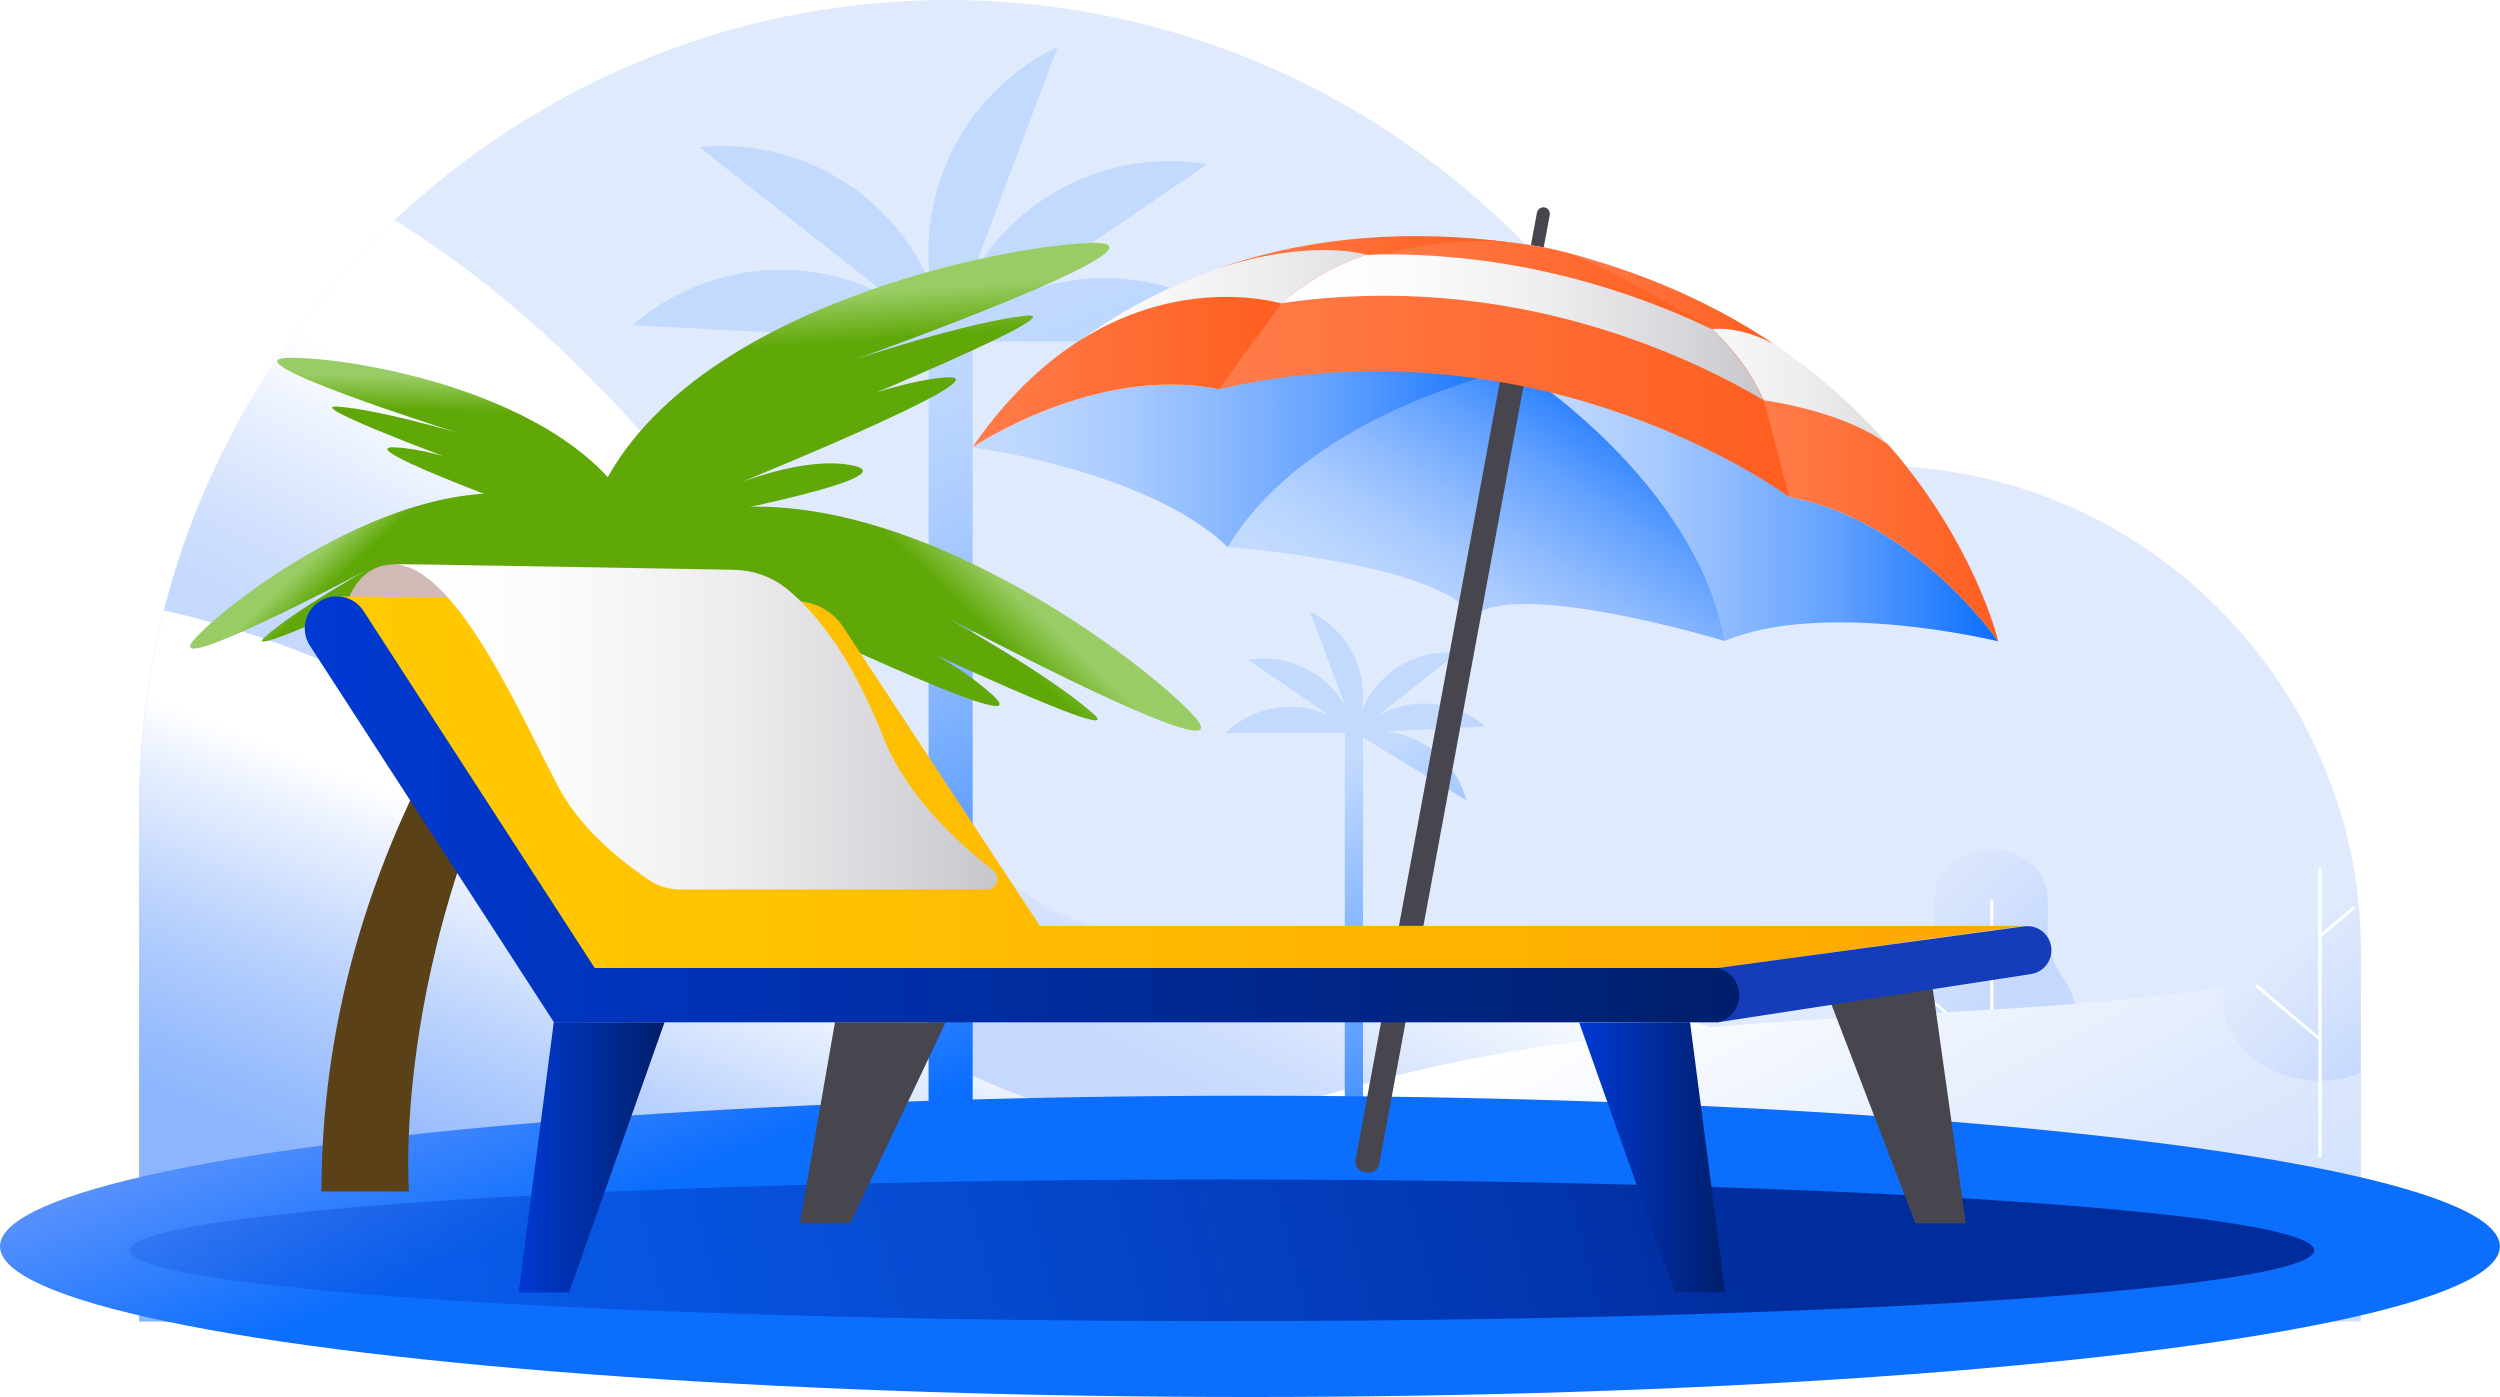 <?xml version="1.0" encoding="UTF-8"?>
<svg id="Layer_2" data-name="Layer 2" xmlns="http://www.w3.org/2000/svg" xmlns:xlink="http://www.w3.org/1999/xlink" viewBox="0 0 202.97 113.42">
  <defs>
    <style>
      .cls-1 {
        fill: url(#linear-gradient-15);
      }

      .cls-2 {
        fill: url(#linear-gradient-13);
      }

      .cls-3 {
        fill: url(#linear-gradient-28);
      }

      .cls-4 {
        fill: url(#linear-gradient-2);
      }

      .cls-5 {
        fill: #47464f;
      }

      .cls-6 {
        fill: #d1bab6;
      }

      .cls-7 {
        fill: url(#linear-gradient-25);
      }

      .cls-8 {
        fill: url(#linear-gradient-10);
      }

      .cls-9 {
        fill: url(#linear-gradient-12);
      }

      .cls-10 {
        fill: url(#linear-gradient-27);
      }

      .cls-11 {
        fill: #5a4117;
      }

      .cls-12 {
        fill: #fff;
      }

      .cls-13 {
        fill: #e0eafd;
      }

      .cls-14 {
        fill: url(#linear-gradient-26);
      }

      .cls-15 {
        fill: none;
      }

      .cls-16 {
        fill: url(#linear-gradient-4);
      }

      .cls-17 {
        fill: url(#linear-gradient-30);
      }

      .cls-18 {
        fill: url(#linear-gradient-3);
      }

      .cls-19 {
        fill: url(#linear-gradient-5);
      }

      .cls-20 {
        fill: url(#linear-gradient-22);
      }

      .cls-21 {
        fill: url(#linear-gradient-24);
      }

      .cls-22 {
        fill: url(#linear-gradient-8);
      }

      .cls-23 {
        fill: url(#linear-gradient-14);
      }

      .cls-24 {
        fill: url(#linear-gradient-29);
      }

      .cls-25 {
        fill: url(#linear-gradient-20);
      }

      .cls-26 {
        fill: url(#linear-gradient-17);
      }

      .cls-27 {
        fill: url(#linear-gradient-7);
      }

      .cls-28 {
        fill: url(#linear-gradient-9);
      }

      .cls-29 {
        fill: url(#linear-gradient-11);
      }

      .cls-30 {
        fill: url(#linear-gradient-19);
      }

      .cls-31 {
        fill: url(#linear-gradient-6);
      }

      .cls-32 {
        fill: url(#linear-gradient-21);
      }

      .cls-33 {
        fill: #153cb9;
      }

      .cls-34 {
        fill: url(#linear-gradient-16);
      }

      .cls-35 {
        fill: url(#linear-gradient);
      }

      .cls-36 {
        fill: url(#linear-gradient-23);
      }

      .cls-37 {
        fill: url(#linear-gradient-31);
      }

      .cls-38 {
        clip-path: url(#clippath);
      }

      .cls-39 {
        fill: url(#linear-gradient-18);
      }
    </style>
    <clipPath id="clippath">
      <path class="cls-15" d="M152.31,37.82h0c-5.18,0-10.14,1.03-14.68,2.87C127.76,16.87,104.23,0,76.95,0h0C40.84,0,11.3,29.54,11.3,65.65v41.63h180.36v-30.1c0-21.65-17.71-39.36-39.36-39.36Z"/>
    </clipPath>
    <linearGradient id="linear-gradient" x1="-8811.01" y1="74.37" x2="-8821.18" y2="94.33" gradientTransform="translate(8927.96)" gradientUnits="userSpaceOnUse">
      <stop offset="0" stop-color="#fff"/>
      <stop offset=".23" stop-color="#eef4fe"/>
      <stop offset=".72" stop-color="#d0dffd"/>
      <stop offset="1" stop-color="#c5d8fd"/>
    </linearGradient>
    <linearGradient id="linear-gradient-2" x1="-8827.06" y1="91.74" x2="-8838.19" y2="119.76" gradientTransform="translate(8927.96)" gradientUnits="userSpaceOnUse">
      <stop offset="0" stop-color="#fff"/>
      <stop offset=".16" stop-color="#e8f0fe"/>
      <stop offset=".54" stop-color="#b7d0fd"/>
      <stop offset=".84" stop-color="#98bcfd"/>
      <stop offset="1" stop-color="#8db5fd"/>
    </linearGradient>
    <linearGradient id="linear-gradient-3" x1="-8764.76" y1="80.72" x2="-8774.32" y2="71.16" gradientTransform="translate(8927.96)" gradientUnits="userSpaceOnUse">
      <stop offset="0" stop-color="#c5d8fd"/>
      <stop offset=".55" stop-color="#d6e3fd"/>
      <stop offset="1" stop-color="#e0eafd"/>
    </linearGradient>
    <linearGradient id="linear-gradient-4" x1="-8694.72" y1="27.2" x2="-8665.85" y2="82.06" xlink:href="#linear-gradient"/>
    <linearGradient id="linear-gradient-5" x1="-8733.4" y1="84.91" x2="-8741.15" y2="75.85" xlink:href="#linear-gradient-3"/>
    <linearGradient id="linear-gradient-6" x1="1310.94" y1="61.67" x2="1295.93" y2="97.64" gradientTransform="translate(1420.61) rotate(-180) scale(1 -1)" gradientUnits="userSpaceOnUse">
      <stop offset="0" stop-color="#c3daff"/>
      <stop offset="1" stop-color="#0b6eff"/>
    </linearGradient>
    <linearGradient id="linear-gradient-7" x1="1344.61" y1="25.82" x2="1323.66" y2="81.25" gradientTransform="translate(1420.61) rotate(-180) scale(1 -1)" gradientUnits="userSpaceOnUse">
      <stop offset="0" stop-color="#c3daff"/>
      <stop offset=".11" stop-color="#bcd6ff"/>
      <stop offset=".27" stop-color="#aacbff"/>
      <stop offset=".45" stop-color="#8cb9ff"/>
      <stop offset=".66" stop-color="#62a1ff"/>
      <stop offset=".87" stop-color="#2d82ff"/>
      <stop offset="1" stop-color="#0b6eff"/>
    </linearGradient>
    <linearGradient id="linear-gradient-8" x1="87.52" y1="65.29" x2="93.45" y2="80.53" gradientUnits="userSpaceOnUse">
      <stop offset="0" stop-color="#5791fd"/>
      <stop offset="1" stop-color="#0c6efd"/>
    </linearGradient>
    <linearGradient id="linear-gradient-9" x1="141.69" y1="90.78" x2="-12.45" y2="129.7" gradientUnits="userSpaceOnUse">
      <stop offset="0" stop-color="#012c9c"/>
      <stop offset="1" stop-color="#013ad1" stop-opacity="0"/>
    </linearGradient>
    <linearGradient id="linear-gradient-10" x1="76.93" y1="48.55" x2="80.14" y2="45.17" gradientUnits="userSpaceOnUse">
      <stop offset=".06" stop-color="#5fa808"/>
      <stop offset=".89" stop-color="#9acc65"/>
    </linearGradient>
    <linearGradient id="linear-gradient-11" x1="-1539.75" y1="4162.29" x2="-1536.54" y2="4158.91" gradientTransform="translate(-1969.91 -3914.16) rotate(-47.64)" xlink:href="#linear-gradient-10"/>
    <linearGradient id="linear-gradient-12" x1="-10940.04" y1="45.19" x2="-10937.81" y2="42.84" gradientTransform="translate(-10910.33) rotate(-180) scale(1 -1)" xlink:href="#linear-gradient-10"/>
    <linearGradient id="linear-gradient-13" x1="-9145.06" y1="-3809.74" x2="-9142.83" y2="-3812.08" gradientTransform="translate(-9091.8 -3812.42) rotate(-134.54) scale(1 -1)" xlink:href="#linear-gradient-10"/>
    <linearGradient id="linear-gradient-14" x1="123.27" y1="41.01" x2="162.23" y2="41.01" gradientTransform="matrix(1,0,0,1,0,0)" xlink:href="#linear-gradient-7"/>
    <linearGradient id="linear-gradient-15" x1="121.23" y1="56.93" x2="136.22" y2="33.98" gradientTransform="matrix(1,0,0,1,0,0)" xlink:href="#linear-gradient-7"/>
    <linearGradient id="linear-gradient-16" x1="78.95" y1="36" x2="123.19" y2="36" gradientTransform="matrix(1,0,0,1,0,0)" xlink:href="#linear-gradient-7"/>
    <linearGradient id="linear-gradient-17" x1="108.64" y1="48.72" x2="123.63" y2="25.76" gradientTransform="matrix(1,0,0,1,0,0)" xlink:href="#linear-gradient-7"/>
    <linearGradient id="linear-gradient-18" x1="126.79" y1="36.24" x2="162.23" y2="36.24" gradientUnits="userSpaceOnUse">
      <stop offset=".06" stop-color="#fff"/>
      <stop offset=".3" stop-color="#fafafa"/>
      <stop offset=".56" stop-color="#ededef"/>
      <stop offset=".83" stop-color="#d7d7db"/>
      <stop offset="1" stop-color="#c6c6cb"/>
    </linearGradient>
    <linearGradient id="linear-gradient-19" x1="78.95" y1="27.74" x2="122.44" y2="27.74" xlink:href="#linear-gradient-18"/>
    <linearGradient id="linear-gradient-20" x1="98.97" y1="29.9" x2="145.29" y2="29.9" gradientUnits="userSpaceOnUse">
      <stop offset="0" stop-color="#ff7c4a"/>
      <stop offset="1" stop-color="#ff5e1f"/>
    </linearGradient>
    <linearGradient id="linear-gradient-21" x1="104.05" y1="25.98" x2="143.2" y2="25.98" xlink:href="#linear-gradient-18"/>
    <linearGradient id="linear-gradient-22" x1="110.93" y1="23.09" x2="139" y2="23.09" xlink:href="#linear-gradient-20"/>
    <linearGradient id="linear-gradient-23" x1="78.95" y1="30.19" x2="104.05" y2="30.19" xlink:href="#linear-gradient-20"/>
    <linearGradient id="linear-gradient-24" x1="98.67" y1="20.52" x2="122.44" y2="20.52" xlink:href="#linear-gradient-20"/>
    <linearGradient id="linear-gradient-25" x1="143.2" y1="42.28" x2="162.23" y2="42.28" xlink:href="#linear-gradient-20"/>
    <linearGradient id="linear-gradient-26" x1="126.79" y1="24.18" x2="144.02" y2="24.18" xlink:href="#linear-gradient-20"/>
    <linearGradient id="linear-gradient-27" x1="27.2" y1="63.51" x2="164.33" y2="63.51" gradientUnits="userSpaceOnUse">
      <stop offset=".02" stop-color="#ffca01"/>
      <stop offset="1" stop-color="#ffa702"/>
    </linearGradient>
    <linearGradient id="linear-gradient-28" x1="24.74" y1="65.71" x2="141.2" y2="65.71" gradientUnits="userSpaceOnUse">
      <stop offset="0" stop-color="#003ad3"/>
      <stop offset=".54" stop-color="#002b9a"/>
      <stop offset="1" stop-color="#001e6a"/>
    </linearGradient>
    <linearGradient id="linear-gradient-29" x1="42.11" y1="93.96" x2="53.95" y2="93.96" xlink:href="#linear-gradient-28"/>
    <linearGradient id="linear-gradient-30" x1="128.21" y1="93.96" x2="140.06" y2="93.96" xlink:href="#linear-gradient-28"/>
    <linearGradient id="linear-gradient-31" x1="32" y1="59.02" x2="80.99" y2="59.02" xlink:href="#linear-gradient-18"/>
  </defs>
  <g id="Quiz">
    <g>
      <g>
        <g class="cls-38">
          <g>
            <rect class="cls-13" x="-27.27" y="-44.15" width="251.99" height="178.27"/>
            <g>
              <path class="cls-35" d="M-11.81,5.29c66.2,2.41,75.51,58.83,98.41,69.08,22.9,10.26,40.08,1.51,60.84,12.67,20.76,11.16,28.61.6,64.93,13.88,36.33,13.27,49.58,10.64,49.58,10.64H-10.26S-11.81,5.29-11.81,5.29Z"/>
              <path class="cls-4" d="M-10.26,47.13c53.7,0,60.74,31.24,96.69,43.11,35.95,11.87,58.65-1.87,91.39,8.12,32.75,10,43.49,14.68,43.49,14.68H-10.26V47.13Z"/>
              <g>
                <path class="cls-18" d="M166.25,75.59v-2.67c0-2.08-1.9-3.88-4.37-3.98-2.64-.1-4.81,1.67-4.81,3.87v2.7c0,1.44-.52,2.83-1.38,4.08-.61.89-.96,1.92-.93,3.03.07,3.02,2.96,5.54,6.53,5.7,3.98.17,7.27-2.49,7.27-5.81,0-1.08-.35-2.09-.96-2.95-.85-1.21-1.35-2.56-1.35-3.96Z"/>
                <path class="cls-12" d="M164.2,75.83s-.12-.04-.16,0l-2.21,1.87v-4.55c0-.05-.05-.1-.12-.1s-.12.04-.12.1v4.78s0,0,0,0v7.17l-4.34-3.66s-.12-.04-.16,0c-.05.04-.05.1,0,.14l4.5,3.79v8.35c0,.05.05.1.12.1s.12-.04.12-.1v-15.75s2.38-2,2.38-2c.05-.04.05-.1,0-.14Z"/>
              </g>
              <path class="cls-16" d="M415.02-24.54c-104.91,4.36-78.2,21.59-131.27,33.96-53.07,12.37-51.51,50.13-84.67,65.54-33.16,15.41-90.94-5.01-129.69,38.09h345.63V-24.54Z"/>
              <g>
                <path class="cls-19" d="M193.48,73.35v-3.02c0-2.36-2.15-4.38-4.94-4.49-2.98-.12-5.44,1.88-5.44,4.37v3.05c0,1.63-.58,3.2-1.56,4.61-.69,1-1.08,2.17-1.06,3.43.08,3.41,3.34,6.26,7.39,6.44,4.5.2,8.22-2.82,8.22-6.57,0-1.22-.4-2.36-1.08-3.34-.96-1.36-1.53-2.89-1.53-4.48Z"/>
                <path class="cls-12" d="M191.16,73.63c-.05-.04-.13-.04-.18,0l-2.5,2.11v-5.14c0-.06-.06-.11-.13-.11s-.13.05-.13.11v5.41s0,0,0,0v8.1l-4.9-4.13c-.05-.04-.13-.04-.18,0-.05.04-.05.11,0,.16l5.09,4.29v9.44c0,.06.06.11.13.11s.13-.05.13-.11v-17.81l2.69-2.26c.05-.04.05-.11,0-.16Z"/>
              </g>
            </g>
          </g>
        </g>
        <g>
          <path class="cls-31" d="M115.66,60.44c-.98-.6-2.05-.94-3.12-1.05l8.05-.42c-1.44-1.24-3.34-1.95-5.38-1.84-1.23.06-2.37.42-3.37.99l6.51-5.12c-1.89-.19-3.85.32-5.46,1.59-1.05.83-1.82,1.87-2.31,3.02.18-1.23.07-2.53-.4-3.78-.72-1.92-2.13-3.37-3.84-4.19l2.91,7.75c-.56-1.01-1.35-1.9-2.37-2.6-1.69-1.15-3.68-1.53-5.56-1.22l6.66,4.54c-.98-.46-2.07-.72-3.22-.72-2.05,0-3.91.81-5.28,2.12h9.7v30.47h1.48v-30.1l8.4,5.1c-.49-1.83-1.66-3.49-3.41-4.55Z"/>
          <path class="cls-27" d="M63.27,29.97c2.39-1.45,4.97-2.27,7.57-2.55l-19.51-1.02c3.48-3.01,8.08-4.73,13.04-4.47,2.98.16,5.74,1.02,8.17,2.4l-15.78-12.39c4.58-.45,9.33.79,13.23,3.85,2.55,2,4.41,4.54,5.59,7.32-.44-2.99-.16-6.13.98-9.16,1.75-4.65,5.17-8.17,9.32-10.16l-7.06,18.78c1.35-2.44,3.27-4.62,5.74-6.29,4.1-2.79,8.93-3.71,13.47-2.95l-16.15,11c2.37-1.11,5.01-1.75,7.8-1.75,4.96,0,9.47,1.96,12.79,5.14h-23.5s0,62.21,0,62.21h-3.58V28.65s-20.36,12.36-20.36,12.36c1.19-4.44,4.02-8.46,8.26-11.03Z"/>
        </g>
        <ellipse class="cls-22" cx="101.48" cy="101.19" rx="101.48" ry="12.23"/>
        <ellipse class="cls-28" cx="99.2" cy="101.51" rx="88.68" ry="5.75"/>
      </g>
      <g>
        <path class="cls-11" d="M48.44,43s-22.34,20.85-22.34,53.73h7.1s-2.05-26.3,17.69-51.98l-2.45-1.75Z"/>
        <path class="cls-8" d="M50.9,43.81c16.06-9.39,40.49,8.5,45.86,14.13s-19.9-7.81-19.9-7.81c0,0,8.51,4.76,11.93,7.84,3.42,3.08-21.16-8.69-21.16-8.69,0,0,8.58,3.1,13,7.19,4.42,4.08-20.41-7.91-20.41-7.91,0,0,7.83,3.14,10.16,7.32,2.33,4.18-14.16-8.41-14.16-8.41,0,0,7.25,6.26,7,9.17-.25,2.92-17.56-9.76-12.32-12.83Z"/>
        <path class="cls-29" d="M47.31,44.09c3.88-18.19,33.56-24.19,41.34-24.37,7.79-.18-19.17,9.44-19.17,9.44,0,0,9.25-3.08,13.83-3.53,4.58-.45-20.68,9.78-20.68,9.78,0,0,8.08-4.25,14.07-4.76,5.99-.51-19.6,9.75-19.6,9.75,0,0,7.59-3.67,12.26-2.58,4.66,1.09-15.76,4.8-15.76,4.8,0,0,9.51-1.14,11.49,1.01s-19.04,6.4-17.78.46Z"/>
        <path class="cls-9" d="M47.76,41.9c-11.14-6.51-28.07,5.89-31.8,9.8s13.8-5.41,13.8-5.41c0,0-5.9,3.3-8.27,5.44s14.67-6.02,14.67-6.02c0,0-5.95,2.15-9.01,4.98-3.06,2.83,14.15-5.49,14.15-5.49,0,0-5.43,2.18-7.05,5.07-1.62,2.9,9.82-5.83,9.82-5.83,0,0-5.03,4.34-4.85,6.36s12.18-6.77,8.54-8.89Z"/>
        <path class="cls-2" d="M52.77,44.85c-3.17-12.51-23.89-15.88-29.29-15.8s13.54,6.04,13.54,6.04c0,0-6.49-1.89-9.67-2.08s14.59,6.24,14.59,6.24c0,0-5.71-2.73-9.87-2.93s13.84,6.24,13.84,6.24c0,0-5.36-2.35-8.56-1.47-3.2.88,11.05,2.91,11.05,2.91,0,0-6.62-.54-7.94,1-1.32,1.54,13.36,3.93,12.33-.15Z"/>
      </g>
      <g>
        <g>
          <path class="cls-5" d="M124.4,22.2h0c.29.05.56-.14.62-.43l.8-4.31c.05-.29-.14-.57-.42-.62h0c-.29-.05-.56.14-.62.43l-.8,4.31c-.05.29.14.57.42.62Z"/>
          <path class="cls-23" d="M123.27,29.95s25.94,1.26,38.96,22.12c0,0-14.03-3.45-22.22-.03,0,0-6.19-15.53-16.74-22.09Z"/>
          <path class="cls-1" d="M140.01,52.04s-17.08-5.19-20.56-1.92l3.82-20.17s14.36,9.04,16.74,22.09Z"/>
          <path class="cls-34" d="M123.19,29.93s-24.64-8.31-44.24,6.38c0,0,14.31,1.91,20.72,8.1,0,0,11.34-12.21,23.52-14.47Z"/>
          <path class="cls-26" d="M99.67,44.4s17.78,1.41,19.86,5.73l3.67-20.2s-16.63,3.18-23.52,14.47Z"/>
          <path class="cls-5" d="M110.75,95.15l.23.04c.46.09.92-.22,1-.69l11.79-63.57c.09-.47-.22-.93-.69-1.01l-.23-.04c-.46-.09-.92.22-1,.69l-11.79,63.57c-.09.47.22.93.69,1.01Z"/>
          <path class="cls-39" d="M162.23,52.06c-.05-.08-6.89-9.92-16.97-11.71h0c0-.07-.2-1.59-.99-3.79-1.06-2.96-3.21-7.15-7.45-10.74-2.53-2.14-5.79-4.07-10.02-5.4,6.99,1.76,12.66,4.45,17.23,7.52,0,0,0,0,0,0,3.83,2.57,6.89,5.42,9.33,8.22,0,0,0,0,0,0,7,8.05,8.85,15.8,8.87,15.91Z"/>
          <path class="cls-30" d="M122.44,19.66c-3.73-.26-6.94.14-9.68.92-4.69,1.34-7.99,3.8-10.19,6.07-2.49,2.56-3.56,4.86-3.6,4.95h0c-10.04-2.01-19.94,4.66-20.02,4.72,0,0,0,0,0-.01.05-.07.26-.4.66-.93,0,0,0,0,0,0,1.16-1.54,3.85-4.71,8.23-7.85,2.87-2.06,6.46-4.09,10.82-5.64,6.28-2.23,14.16-3.44,23.78-2.21Z"/>
          <path class="cls-25" d="M145.26,40.35s-19.88-14.8-46.29-8.76c0,0,1.31-3.67,5.08-6.98,3.93-3.44,10.52-6.49,21.06-4.57,0,0,12.61,2,17.58,11.45,0,0,.21.38.52,1.01.83,1.7,2.32,5.2,2.05,7.85Z"/>
          <path class="cls-32" d="M143.2,32.5c-5.79-3.44-20.55-10.62-39.16-7.88,1.74-1.52,4-2.97,6.89-3.94,3.64-1.23,8.29-1.7,14.17-.63,0,0,8.12,1.29,13.9,6.68,1.42,1.33,2.7,2.9,3.68,4.77,0,0,.21.38.52,1.01Z"/>
          <path class="cls-20" d="M139,26.73c-6.23-2.98-16.12-6.42-28.07-6.05,3.64-1.23,8.29-1.7,14.17-.63,0,0,8.12,1.29,13.9,6.68Z"/>
          <path class="cls-36" d="M104.05,24.62l-1.48,2.03-3.6,4.95h0c-10.04-2.01-19.94,4.66-20.02,4.72,0,0,0,0,0-.01.22-.32.44-.63.66-.93,0,0,0,0,0,0,2.67-3.64,5.49-6.15,8.23-7.85,8.48-5.27,16.2-2.89,16.2-2.89Z"/>
          <path class="cls-21" d="M122.44,19.66c-3.73-.26-6.94.14-9.68.92l-1.83.1s-4.44-1.4-12.27,1.19c6.28-2.23,14.16-3.44,23.78-2.21Z"/>
          <path class="cls-7" d="M162.23,52.06c-.05-.08-6.89-9.92-16.97-11.71h0s-.99-3.79-.99-3.79l-1.06-4.06s6.52.84,10.15,3.66c0,0,0,0,0,0,7,8.05,8.85,15.8,8.87,15.91Z"/>
          <path class="cls-14" d="M144.02,27.93c-2.97-1.55-5.02-1.21-5.02-1.21,0,0-7.98-4.98-12.21-6.31,6.99,1.76,12.66,4.45,17.23,7.52Z"/>
        </g>
        <g>
          <path class="cls-6" d="M32,45.82c-3.36,0-4.05,3.88-4.05,3.88l9.28-.16-.72-3.68-4.51-.05Z"/>
          <g>
            <polygon class="cls-5" points="156.75 79.09 159.6 99.32 155.51 99.32 147.75 79.1 156.75 79.09"/>
            <path class="cls-10" d="M27.2,48.42l37.42.39c1.55.02,2.98.8,3.83,2.09l15.98,24.27h79.9l-24.88,3.43H48.29l-21.09-30.18Z"/>
            <path class="cls-33" d="M139.45,83v-4.41l24.88-3.38c1.18-.16,2.22.75,2.22,1.94h0c0,.96-.7,1.78-1.65,1.93l-25.45,3.92Z"/>
            <path class="cls-3" d="M48.29,78.6l-18.78-29c-.78-1.21-2.4-1.55-3.6-.75-1.19.78-1.52,2.38-.75,3.57l19.81,30.57h.01s0,.01,0,.01h94.48c1-.24,1.72-1.12,1.75-2.13.03-1.06-.7-2.02-1.75-2.28H48.29Z"/>
            <polygon class="cls-24" points="44.96 82.99 42.11 104.93 46.2 104.93 53.95 83 44.96 82.99"/>
            <polygon class="cls-5" points="67.79 82.99 64.94 99.32 69.03 99.32 76.78 83 67.79 82.99"/>
            <polygon class="cls-17" points="137.21 82.99 140.06 104.93 135.97 104.93 128.21 83.01 137.21 82.99"/>
          </g>
          <path class="cls-37" d="M32,45.82c3.51,0,21.83.34,27.59.44,1.56.03,3.06.55,4.27,1.53,2.08,1.67,5.13,5.11,7.85,12.05,1.9,4.85,6.26,8.76,8.92,10.81.66.51.31,1.56-.53,1.56h-24.96c-.84,0-1.65-.24-2.35-.7-1.82-1.2-5.39-3.86-7.32-7.37-2.66-4.84-8.26-18.23-13.48-18.32Z"/>
        </g>
      </g>
    </g>
  </g>
</svg>
